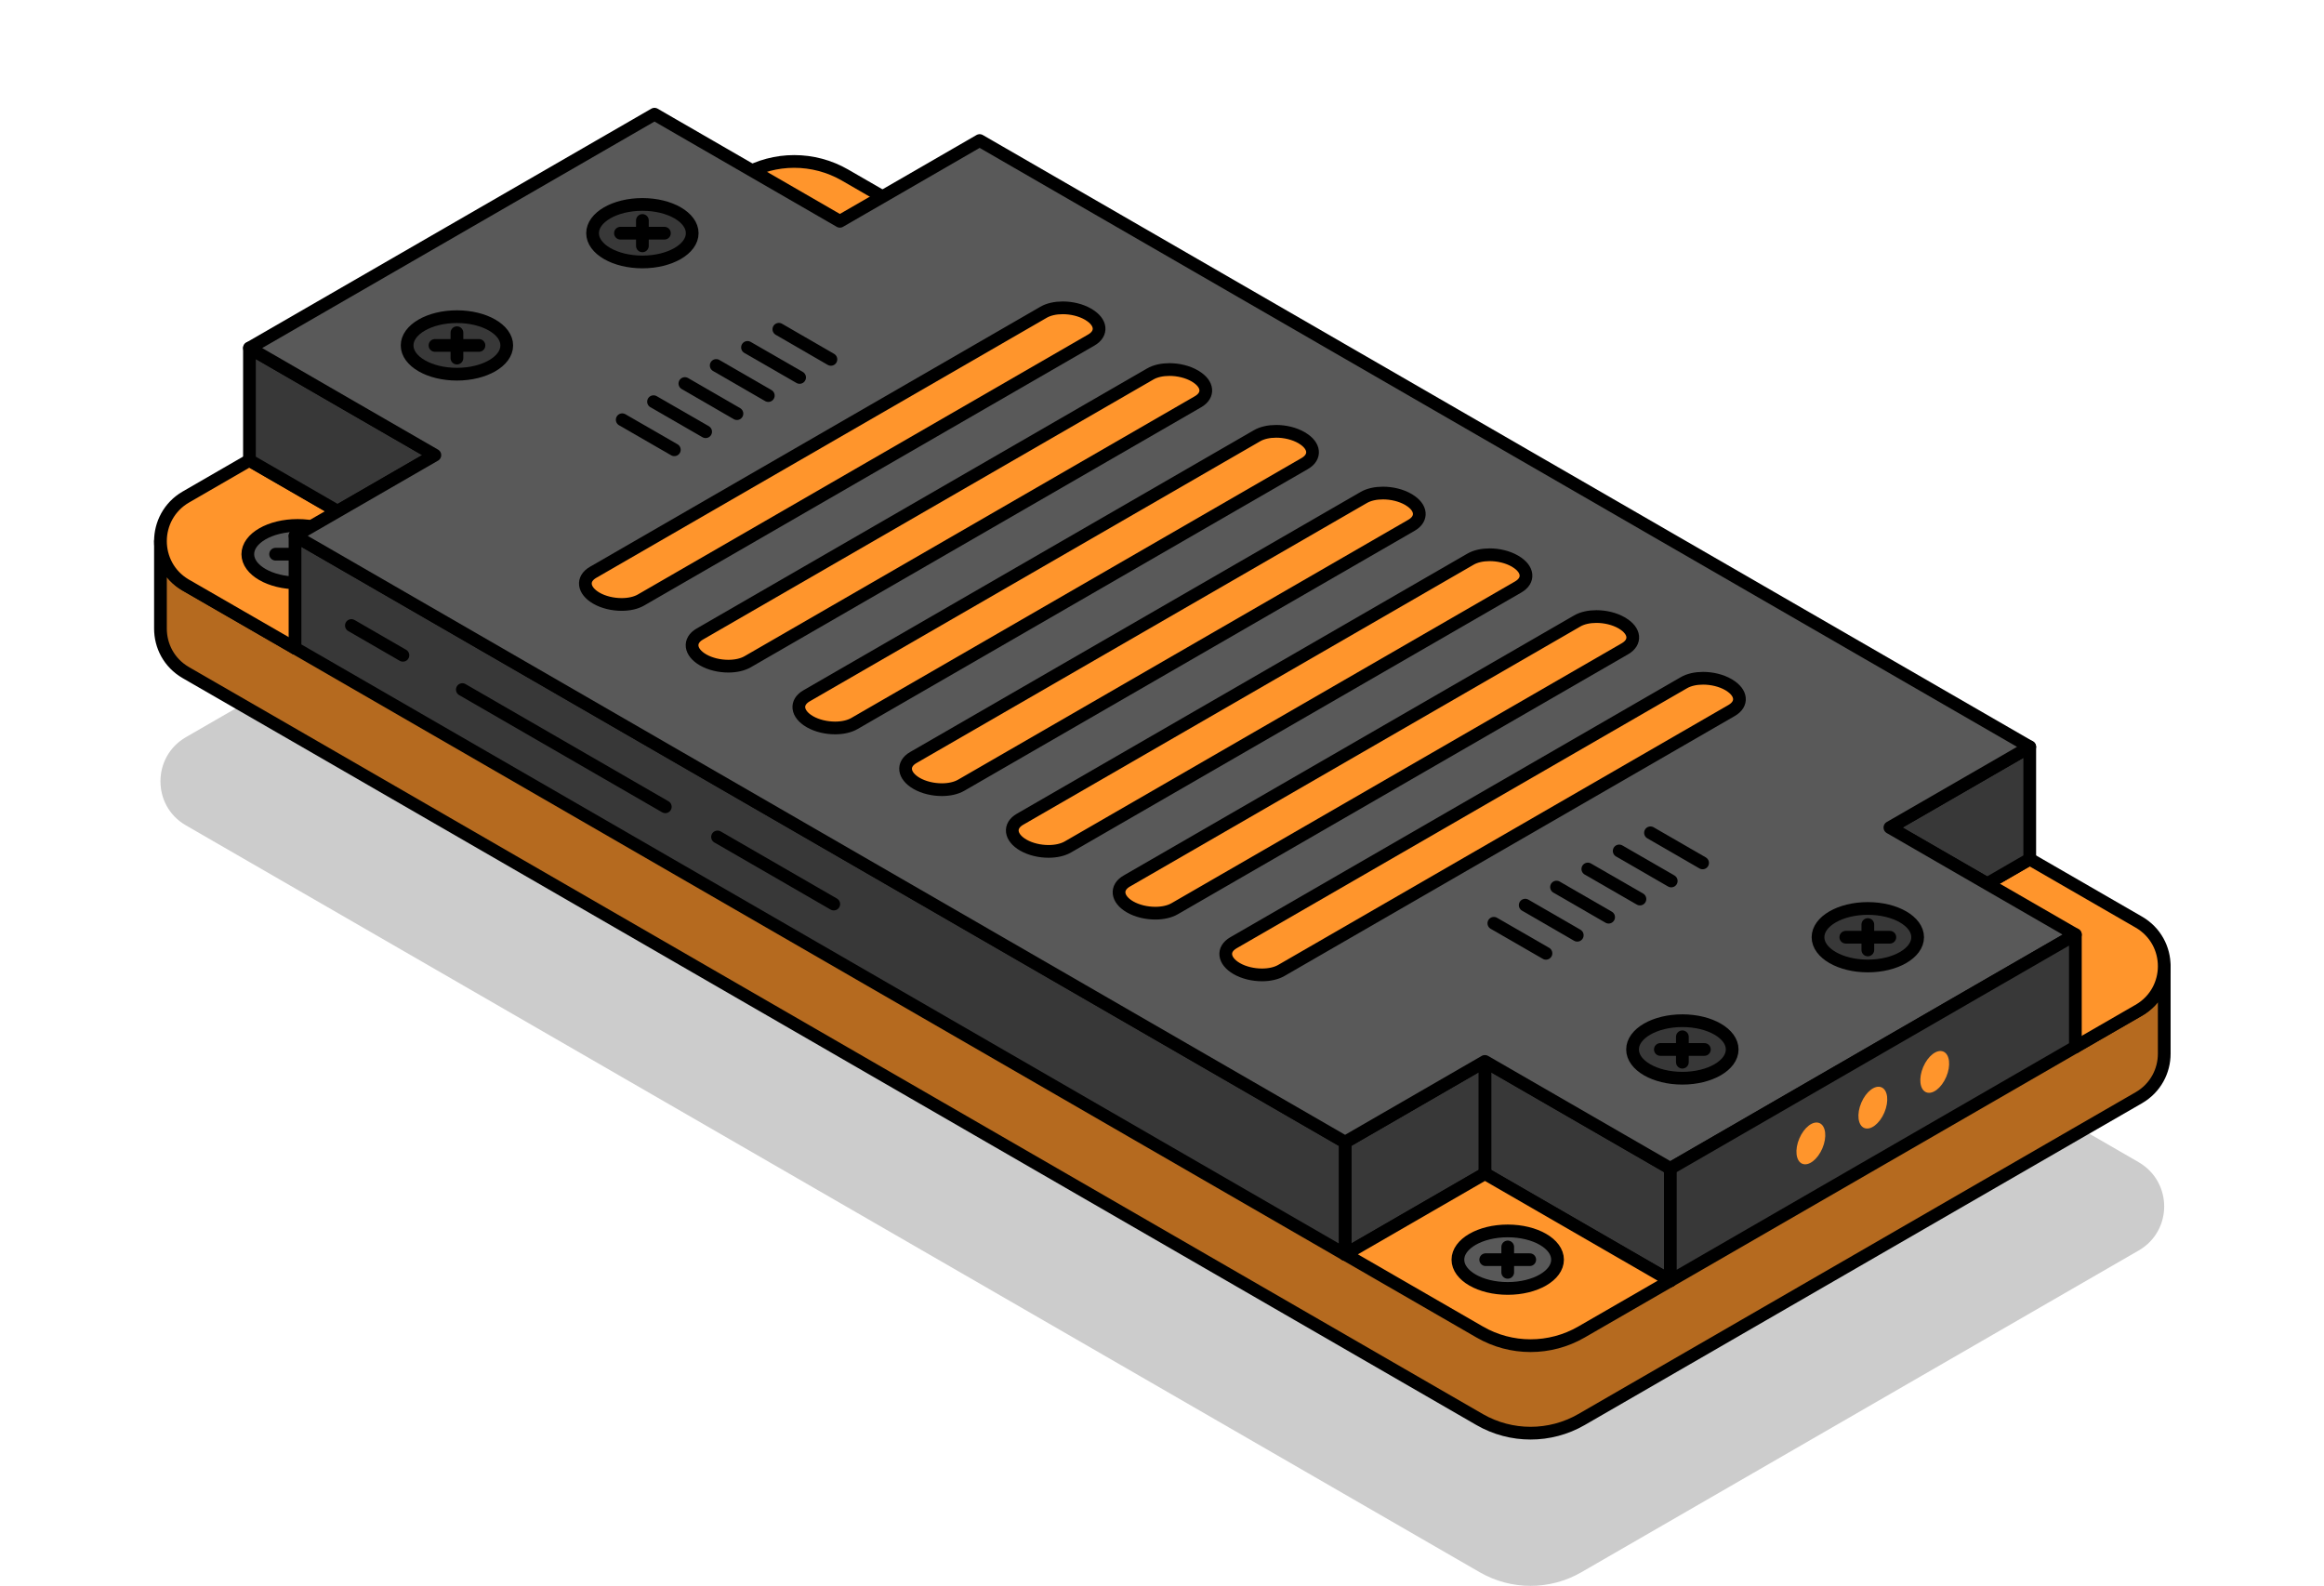 <?xml version="1.0" encoding="UTF-8"?><svg id="Layer_1" xmlns="http://www.w3.org/2000/svg" xmlns:xlink="http://www.w3.org/1999/xlink" viewBox="0 0 365.28 249.25"><defs><style>.cls-1{filter:url(#outer-glow-13);}.cls-1,.cls-2,.cls-3,.cls-4,.cls-5,.cls-6,.cls-7,.cls-8,.cls-9,.cls-10,.cls-11,.cls-12,.cls-13,.cls-14{fill:#ff952c;}.cls-2{filter:url(#outer-glow-12);}.cls-3{filter:url(#outer-glow-14);}.cls-15{fill:#595959;}.cls-15,.cls-16,.cls-17,.cls-18,.cls-4,.cls-5,.cls-6,.cls-7,.cls-8,.cls-9,.cls-10,.cls-11,.cls-12,.cls-13,.cls-14{stroke:#000;stroke-linecap:round;stroke-linejoin:round;stroke-width:2px;}.cls-16{fill:#383838;}.cls-17{fill:#b56a1f;}.cls-18{fill:none;}.cls-4{filter:url(#outer-glow-10);}.cls-5{filter:url(#outer-glow-11);}.cls-19{opacity:.2;}.cls-6{filter:url(#outer-glow-4);}.cls-7{filter:url(#outer-glow-3);}.cls-8{filter:url(#outer-glow-8);}.cls-9{filter:url(#outer-glow-6);}.cls-10{filter:url(#outer-glow-9);}.cls-11{filter:url(#outer-glow-5);}.cls-12{filter:url(#outer-glow-2);}.cls-13{filter:url(#outer-glow-7);}.cls-14{filter:url(#outer-glow-1);}</style><filter id="outer-glow-1" filterUnits="userSpaceOnUse"><feOffset dx="0" dy="0"/><feGaussianBlur result="blur" stdDeviation="8"/><feFlood flood-color="#ff952c" flood-opacity="1"/><feComposite in2="blur" operator="in"/><feComposite in="SourceGraphic"/></filter><filter id="outer-glow-2" filterUnits="userSpaceOnUse"><feOffset dx="0" dy="0"/><feGaussianBlur result="blur-2" stdDeviation="8"/><feFlood flood-color="#ff952c" flood-opacity="1"/><feComposite in2="blur-2" operator="in"/><feComposite in="SourceGraphic"/></filter><filter id="outer-glow-3" filterUnits="userSpaceOnUse"><feOffset dx="0" dy="0"/><feGaussianBlur result="blur-3" stdDeviation="8"/><feFlood flood-color="#ff952c" flood-opacity="1"/><feComposite in2="blur-3" operator="in"/><feComposite in="SourceGraphic"/></filter><filter id="outer-glow-4" filterUnits="userSpaceOnUse"><feOffset dx="0" dy="0"/><feGaussianBlur result="blur-4" stdDeviation="8"/><feFlood flood-color="#ff952c" flood-opacity="1"/><feComposite in2="blur-4" operator="in"/><feComposite in="SourceGraphic"/></filter><filter id="outer-glow-5" filterUnits="userSpaceOnUse"><feOffset dx="0" dy="0"/><feGaussianBlur result="blur-5" stdDeviation="8"/><feFlood flood-color="#ff952c" flood-opacity="1"/><feComposite in2="blur-5" operator="in"/><feComposite in="SourceGraphic"/></filter><filter id="outer-glow-6" filterUnits="userSpaceOnUse"><feOffset dx="0" dy="0"/><feGaussianBlur result="blur-6" stdDeviation="8"/><feFlood flood-color="#ff952c" flood-opacity="1"/><feComposite in2="blur-6" operator="in"/><feComposite in="SourceGraphic"/></filter><filter id="outer-glow-7" filterUnits="userSpaceOnUse"><feOffset dx="0" dy="0"/><feGaussianBlur result="blur-7" stdDeviation="8"/><feFlood flood-color="#ff952c" flood-opacity="1"/><feComposite in2="blur-7" operator="in"/><feComposite in="SourceGraphic"/></filter><filter id="outer-glow-8" filterUnits="userSpaceOnUse"><feOffset dx="0" dy="0"/><feGaussianBlur result="blur-8" stdDeviation="8"/><feFlood flood-color="#ff952c" flood-opacity="1"/><feComposite in2="blur-8" operator="in"/><feComposite in="SourceGraphic"/></filter><filter id="outer-glow-9" filterUnits="userSpaceOnUse"><feOffset dx="0" dy="0"/><feGaussianBlur result="blur-9" stdDeviation="8"/><feFlood flood-color="#ff952c" flood-opacity="1"/><feComposite in2="blur-9" operator="in"/><feComposite in="SourceGraphic"/></filter><filter id="outer-glow-10" filterUnits="userSpaceOnUse"><feOffset dx="0" dy="0"/><feGaussianBlur result="blur-10" stdDeviation="8"/><feFlood flood-color="#ff952c" flood-opacity="1"/><feComposite in2="blur-10" operator="in"/><feComposite in="SourceGraphic"/></filter><filter id="outer-glow-11" filterUnits="userSpaceOnUse"><feOffset dx="0" dy="0"/><feGaussianBlur result="blur-11" stdDeviation="8"/><feFlood flood-color="#ff952c" flood-opacity="1"/><feComposite in2="blur-11" operator="in"/><feComposite in="SourceGraphic"/></filter><filter id="outer-glow-12" filterUnits="userSpaceOnUse"><feOffset dx="0" dy="0"/><feGaussianBlur result="blur-12" stdDeviation="8"/><feFlood flood-color="#ff952c" flood-opacity="1"/><feComposite in2="blur-12" operator="in"/><feComposite in="SourceGraphic"/></filter><filter id="outer-glow-13" filterUnits="userSpaceOnUse"><feOffset dx="0" dy="0"/><feGaussianBlur result="blur-13" stdDeviation="8"/><feFlood flood-color="#ff952c" flood-opacity="1"/><feComposite in2="blur-13" operator="in"/><feComposite in="SourceGraphic"/></filter><filter id="outer-glow-14" filterUnits="userSpaceOnUse"><feOffset dx="0" dy="0"/><feGaussianBlur result="blur-14" stdDeviation="8"/><feFlood flood-color="#ff952c" flood-opacity="1"/><feComposite in2="blur-14" operator="in"/><feComposite in="SourceGraphic"/></filter></defs><path class="cls-19" d="M336.17,182.67L132.83,65.27c-4.95-2.86-11.05-2.86-16,0L29.22,115.86c-2.67,1.54-4,4.24-4,6.93s1.3,5.33,3.91,6.88c.03,0,.06,.03,.09,.05l203.35,117.38c4.95,2.86,11.05,2.86,15.99,0l87.6-50.57s.06-.04,.09-.05c2.6-1.55,3.91-4.21,3.91-6.88s-1.34-5.39-4-6.93Z"/><path class="cls-17" d="M340.17,151.85v13.75c0,2.69-1.34,5.39-4,6.93l-9.97,5.75h0l-77.63,44.83c-4.95,2.85-11.05,2.85-16,0L46.37,115.61l-17.15-9.89c-2.67-1.54-4-4.23-4-6.93v-13.75c0,2.66,1.3,5.33,3.91,6.88,.03,.01,.06,.03,.09,.05l17.15,9.89,10.06-5.81,11.91,6.88-6.69,3.86,166.51,94.44,5.23-3.02,14.45,8.34,63.07-37.09-13.86-8,11.91-6.88,17.24,9.95,9.97-5.75s.06-.04,.09-.05c2.6-1.55,3.91-4.21,3.91-6.88Z"/><path class="cls-14" d="M68.34,89.18l-11.91,6.87-10.06,5.81-17.15-9.89s-.06-.04-.09-.05c-2.61-1.55-3.91-4.22-3.91-6.88s1.33-5.39,4-6.93l9.97-5.76,29.15,16.83Z"/><g><ellipse class="cls-15" cx="46.78" cy="87.1" rx="7.83" ry="4.52"/><g><line class="cls-17" x1="43.32" y1="87.1" x2="50.24" y2="87.1"/><line class="cls-17" x1="46.78" y1="85.11" x2="46.78" y2="89.1"/></g></g><path class="cls-12" d="M153.98,39.73l-21.97,12.68-29.15-16.82,13.97-8.07c4.95-2.86,11.05-2.86,16,0l21.15,12.21Z"/><path class="cls-7" d="M340.17,151.85c0,2.67-1.31,5.33-3.91,6.88-.03,.01-.06,.03-.09,.05l-9.97,5.75-17.24-9.95-11.91-6.87,21.97-12.69,17.15,9.9c2.66,1.54,4,4.23,4,6.93Z"/><polygon class="cls-16" points="319.03 117.38 319.03 135.02 312.34 138.89 297.05 130.06 303.75 126.2 319.03 117.38"/><polygon class="cls-16" points="262.54 183.64 262.54 201.29 233.39 184.46 233.39 166.82 262.54 183.64"/><polygon class="cls-16" points="233.39 166.82 233.39 184.46 211.42 197.15 211.42 179.51 233.39 166.82"/><polygon class="cls-16" points="211.42 179.51 211.42 197.15 46.37 101.86 46.37 84.22 61.65 93.04 211.42 179.51"/><polygon class="cls-16" points="68.35 71.53 53.07 80.35 39.21 72.35 39.21 54.7 54.49 63.53 68.35 71.53"/><polygon class="cls-15" points="326.2 146.89 310.91 155.71 262.54 183.64 233.39 166.82 211.42 179.51 61.65 93.04 46.37 84.22 53.07 80.35 68.35 71.53 54.49 63.53 39.21 54.7 102.87 17.95 132.01 34.78 153.98 22.09 319.03 117.38 303.75 126.2 297.05 130.06 312.34 138.89 326.2 146.89"/><g><path class="cls-6" d="M171.13,49.44s-.06-.04-.11-.06c-1.14-.66-2.6-1-3.98-1-1.14,0-2.23,.23-3.04,.71l-70.38,40.63-.4,.23c-1.8,1.04-1.57,2.85,.51,4.06,1.14,.66,2.6,.99,3.98,.99,1.14,0,2.23-.23,3.04-.7l70.78-40.86c1.78-1.03,1.59-2.8-.4-3.99Z"/><path class="cls-11" d="M187.9,59.14s-.06-.04-.11-.06c-1.14-.66-2.6-1-3.98-1-1.14,0-2.23,.23-3.04,.71l-70.38,40.63-.4,.23c-1.8,1.04-1.57,2.85,.51,4.06,1.14,.66,2.6,.99,3.98,.99,1.14,0,2.23-.23,3.04-.7l70.78-40.86c1.78-1.03,1.59-2.8-.4-3.99Z"/><path class="cls-9" d="M204.68,68.85s-.06-.04-.11-.06c-1.14-.66-2.6-1-3.98-1-1.14,0-2.23,.23-3.04,.71l-70.38,40.63-.4,.23c-1.8,1.04-1.57,2.85,.51,4.06,1.14,.66,2.6,.99,3.98,.99,1.14,0,2.23-.23,3.04-.7l70.78-40.86c1.78-1.03,1.59-2.8-.4-3.99Z"/><path class="cls-13" d="M221.46,78.55s-.06-.04-.11-.06c-1.14-.66-2.6-1-3.98-1-1.14,0-2.23,.23-3.04,.71l-70.38,40.63-.4,.23c-1.8,1.04-1.57,2.85,.51,4.06,1.14,.66,2.6,.99,3.98,.99,1.14,0,2.23-.23,3.04-.7l70.78-40.86c1.78-1.03,1.59-2.8-.4-3.99Z"/><path class="cls-8" d="M238.23,88.25s-.06-.04-.11-.06c-1.14-.66-2.6-1-3.98-1-1.14,0-2.23,.23-3.04,.71l-70.38,40.63-.4,.23c-1.8,1.04-1.57,2.85,.51,4.06,1.14,.66,2.6,.99,3.98,.99,1.14,0,2.23-.23,3.04-.7l70.78-40.86c1.78-1.03,1.59-2.8-.4-3.99Z"/><path class="cls-10" d="M255.01,97.96s-.06-.04-.11-.06c-1.14-.66-2.6-1-3.98-1-1.14,0-2.23,.23-3.04,.71l-70.38,40.63-.4,.23c-1.8,1.04-1.57,2.85,.51,4.06,1.14,.66,2.6,.99,3.98,.99,1.14,0,2.23-.23,3.04-.7l70.78-40.86c1.78-1.03,1.59-2.8-.4-3.99Z"/><path class="cls-4" d="M271.78,107.66s-.06-.04-.11-.06c-1.14-.66-2.6-1-3.98-1-1.14,0-2.23,.23-3.04,.71l-70.38,40.63-.4,.23c-1.8,1.04-1.57,2.85,.51,4.06,1.14,.66,2.6,.99,3.98,.99,1.14,0,2.23-.23,3.04-.7l70.78-40.86c1.78-1.03,1.59-2.8-.4-3.99Z"/></g><polygon class="cls-16" points="326.2 146.89 326.2 164.54 262.54 201.29 262.54 183.64 310.91 155.71 326.2 146.89"/><path class="cls-5" d="M262.54,201.29l-13.97,8.06c-4.95,2.86-11.05,2.86-15.99,0l-21.15-12.21,21.97-12.69,29.15,16.83Z"/><g><ellipse class="cls-15" cx="236.98" cy="197.98" rx="7.83" ry="4.52"/><g><line class="cls-17" x1="233.52" y1="197.98" x2="240.44" y2="197.98"/><line class="cls-17" x1="236.98" y1="195.98" x2="236.98" y2="199.97"/></g></g><g><g><ellipse class="cls-16" cx="293.58" cy="147.3" rx="7.83" ry="4.52"/><g><line class="cls-17" x1="290.12" y1="147.3" x2="297.04" y2="147.3"/><line class="cls-17" x1="293.58" y1="145.31" x2="293.58" y2="149.3"/></g></g><g><ellipse class="cls-16" cx="264.43" cy="164.94" rx="7.83" ry="4.52"/><g><line class="cls-17" x1="260.97" y1="164.94" x2="267.89" y2="164.94"/><line class="cls-17" x1="264.43" y1="162.95" x2="264.43" y2="166.94"/></g></g><g><ellipse class="cls-16" cx="100.97" cy="36.65" rx="7.83" ry="4.52"/><g><line class="cls-17" x1="97.52" y1="36.65" x2="104.43" y2="36.65"/><line class="cls-17" x1="100.97" y1="34.65" x2="100.97" y2="38.64"/></g></g><g><ellipse class="cls-16" cx="71.82" cy="54.29" rx="7.83" ry="4.52"/><g><line class="cls-17" x1="68.37" y1="54.29" x2="75.28" y2="54.29"/><line class="cls-17" x1="71.82" y1="52.29" x2="71.82" y2="56.28"/></g></g></g><g><line class="cls-16" x1="63.33" y1="102.99" x2="55.23" y2="98.31"/><line class="cls-16" x1="104.57" y1="126.8" x2="72.67" y2="108.38"/><line class="cls-16" x1="131.05" y1="142.09" x2="112.78" y2="131.54"/></g><g><ellipse class="cls-2" cx="284.63" cy="179.71" rx="3.47" ry="1.97" transform="translate(7.82 371.25) rotate(-66.95)"/><ellipse class="cls-1" cx="294.37" cy="174.09" rx="3.47" ry="1.97" transform="translate(18.92 376.79) rotate(-66.95)"/><ellipse class="cls-3" cx="304.1" cy="168.47" rx="3.47" ry="1.97" transform="translate(30.01 382.33) rotate(-66.95)"/></g><g><g><line class="cls-18" x1="242.99" y1="149.83" x2="234.8" y2="145.11"/><line class="cls-18" x1="247.91" y1="146.99" x2="239.73" y2="142.26"/><line class="cls-18" x1="252.84" y1="144.15" x2="244.65" y2="139.42"/><line class="cls-18" x1="257.76" y1="141.3" x2="249.57" y2="136.58"/><line class="cls-18" x1="262.68" y1="138.46" x2="254.5" y2="133.74"/><line class="cls-18" x1="267.61" y1="135.62" x2="259.42" y2="130.89"/></g><g><line class="cls-18" x1="105.99" y1="70.69" x2="97.8" y2="65.97"/><line class="cls-18" x1="110.91" y1="67.85" x2="102.72" y2="63.13"/><line class="cls-18" x1="115.83" y1="65.01" x2="107.65" y2="60.28"/><line class="cls-18" x1="120.76" y1="62.17" x2="112.57" y2="57.44"/><line class="cls-18" x1="125.68" y1="59.32" x2="117.49" y2="54.6"/><line class="cls-18" x1="130.6" y1="56.48" x2="122.42" y2="51.75"/></g></g></svg>